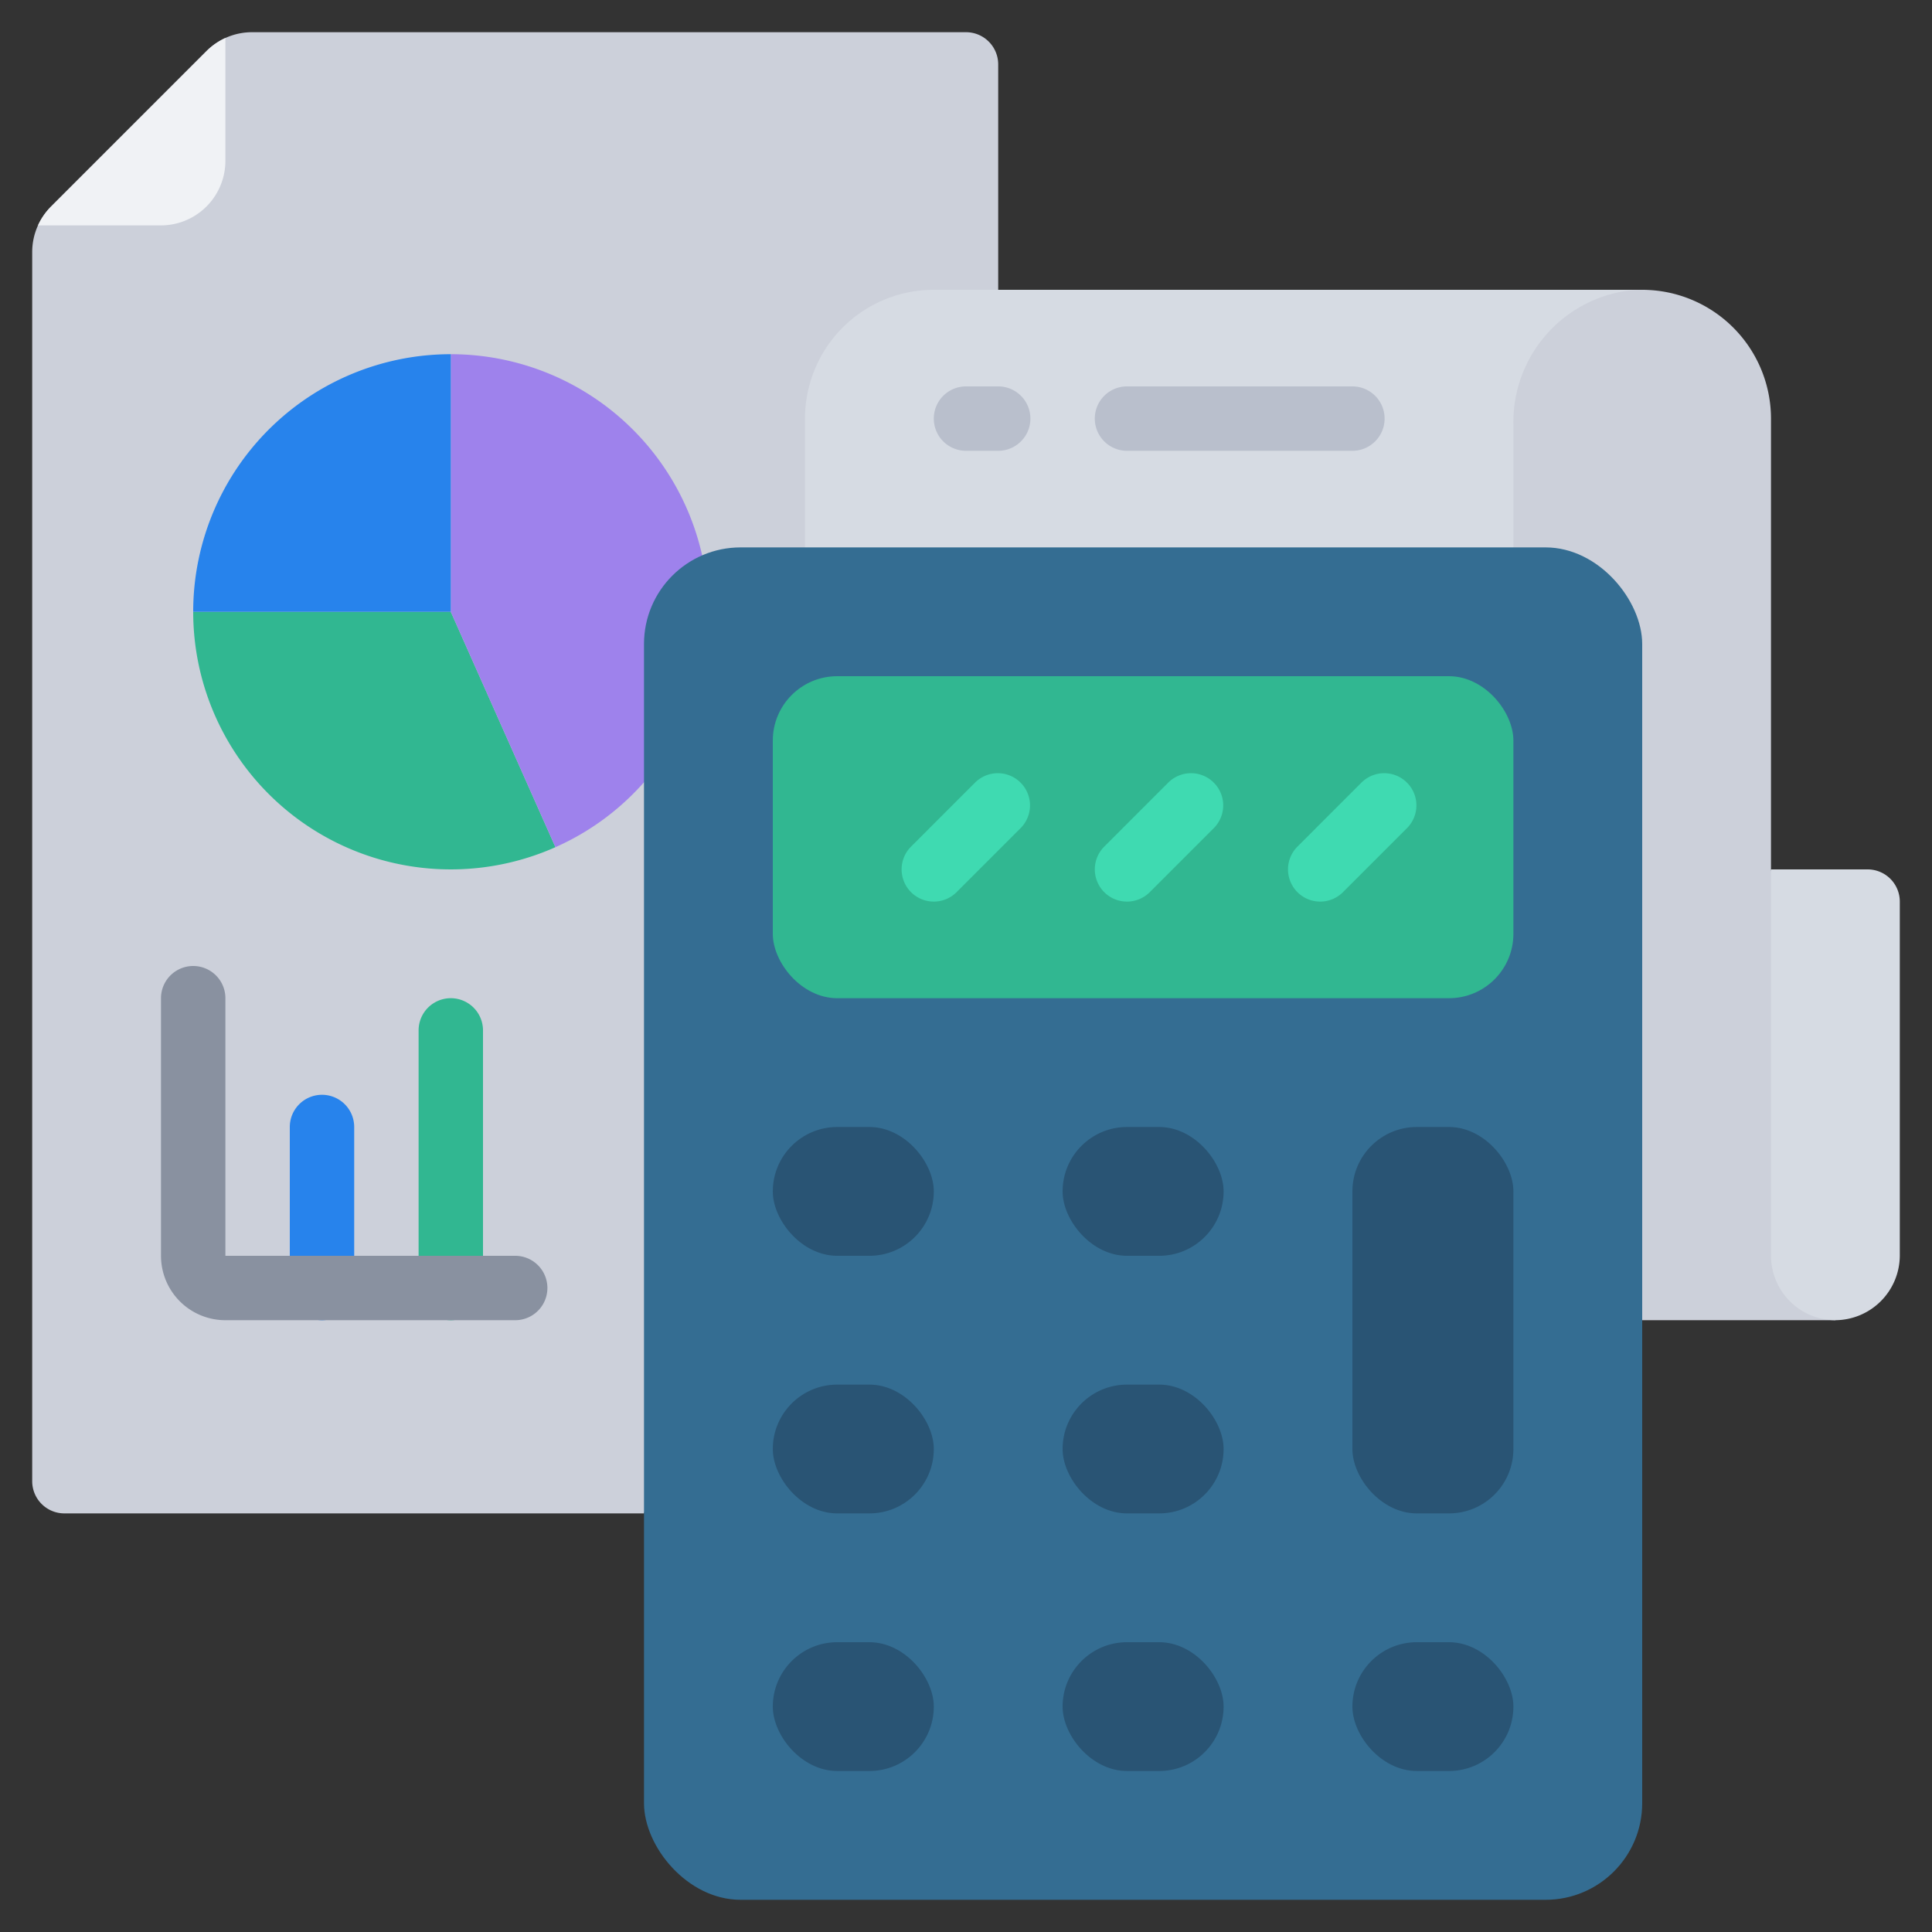<svg xmlns="http://www.w3.org/2000/svg" id="Icons" height="512" viewBox="0 0 60 60" width="512"><rect x="0" y="0" width="60" height="60" fill="#333333" stroke="none"/><path d="m31 9v-7a1 1 0 0 0 -1-1h-22.172a2 2 0 0 0 -1.414.586l-4.828 4.828a2 2 0 0 0 -.586 1.414v38.172a1 1 0 0 0 1 1h18z" fill="#ccd0da"></path><path d="m17.25 26.31a8 8 0 0 1 -11.25-7.31h8z" fill="#31b791"></path><path d="m22 19a7.991 7.991 0 0 1 -4.75 7.31l-3.25-7.31v-8a8 8 0 0 1 8 8z" fill="#9e82ec"></path><path d="m7 1.18v3.82a2.006 2.006 0 0 1 -2 2h-3.82a2.017 2.017 0 0 1 .41-.59l4.82-4.82a2.017 2.017 0 0 1 .59-.41z" fill="#f0f2f5"></path><path d="m46 41h11l-2-14v-14a4.005 4.005 0 0 0 -4-4h-5z" fill="#ccd0da"></path><path d="m51 9c-.13 0-.26.01-.39.02a4.116 4.116 0 0 0 -3.61 4.15v5.83h-22v-6a4 4 0 0 1 4-4z" fill="#d6dbe3"></path><path d="m59 28v11a2.015 2.015 0 0 1 -2 2 2.006 2.006 0 0 1 -2-2v-12h3a1 1 0 0 1 1 1z" fill="#d6dbe3"></path><rect fill="#346d92" height="42" rx="3" width="31" x="20" y="17"></rect><g fill="#295474"><rect height="4" rx="2" width="5" x="33" y="35"></rect><rect height="12" rx="2" width="5" x="42" y="35"></rect><rect height="4" rx="2" width="5" x="33" y="43"></rect><rect height="4" rx="2" width="5" x="33" y="51"></rect><rect height="4" rx="2" width="5" x="24" y="35"></rect><rect height="4" rx="2" width="5" x="24" y="43"></rect><rect height="4" rx="2" width="5" x="24" y="51"></rect><rect height="4" rx="2" width="5" x="42" y="51"></rect></g><rect fill="#31b791" height="10" rx="2" width="23" x="24" y="21"></rect><path d="m14 11v8h-8a8 8 0 0 1 8-8z" fill="#2783ec"></path><path d="m31 14h-1a1 1 0 0 1 0-2h1a1 1 0 0 1 0 2z" fill="#b9bfcc"></path><path d="m42 14h-7a1 1 0 0 1 0-2h7a1 1 0 0 1 0 2z" fill="#b9bfcc"></path><path d="m29 28a1 1 0 0 1 -.707-1.707l2-2a1 1 0 0 1 1.414 1.414l-2 2a1 1 0 0 1 -.707.293z" fill="#3fdab1"></path><path d="m35 28a1 1 0 0 1 -.707-1.707l2-2a1 1 0 0 1 1.414 1.414l-2 2a1 1 0 0 1 -.707.293z" fill="#3fdab1"></path><path d="m41 28a1 1 0 0 1 -.707-1.707l2-2a1 1 0 0 1 1.414 1.414l-2 2a1 1 0 0 1 -.707.293z" fill="#3fdab1"></path><path d="m10 41a1 1 0 0 1 -1-1v-5a1 1 0 0 1 2 0v5a1 1 0 0 1 -1 1z" fill="#2783ec"></path><path d="m14 41a1 1 0 0 1 -1-1v-8a1 1 0 0 1 2 0v8a1 1 0 0 1 -1 1z" fill="#31b791"></path><path d="m16 41h-9a2 2 0 0 1 -2-2v-8a1 1 0 0 1 2 0v8h9a1 1 0 0 1 0 2z" fill="#8991a0"></path></svg>